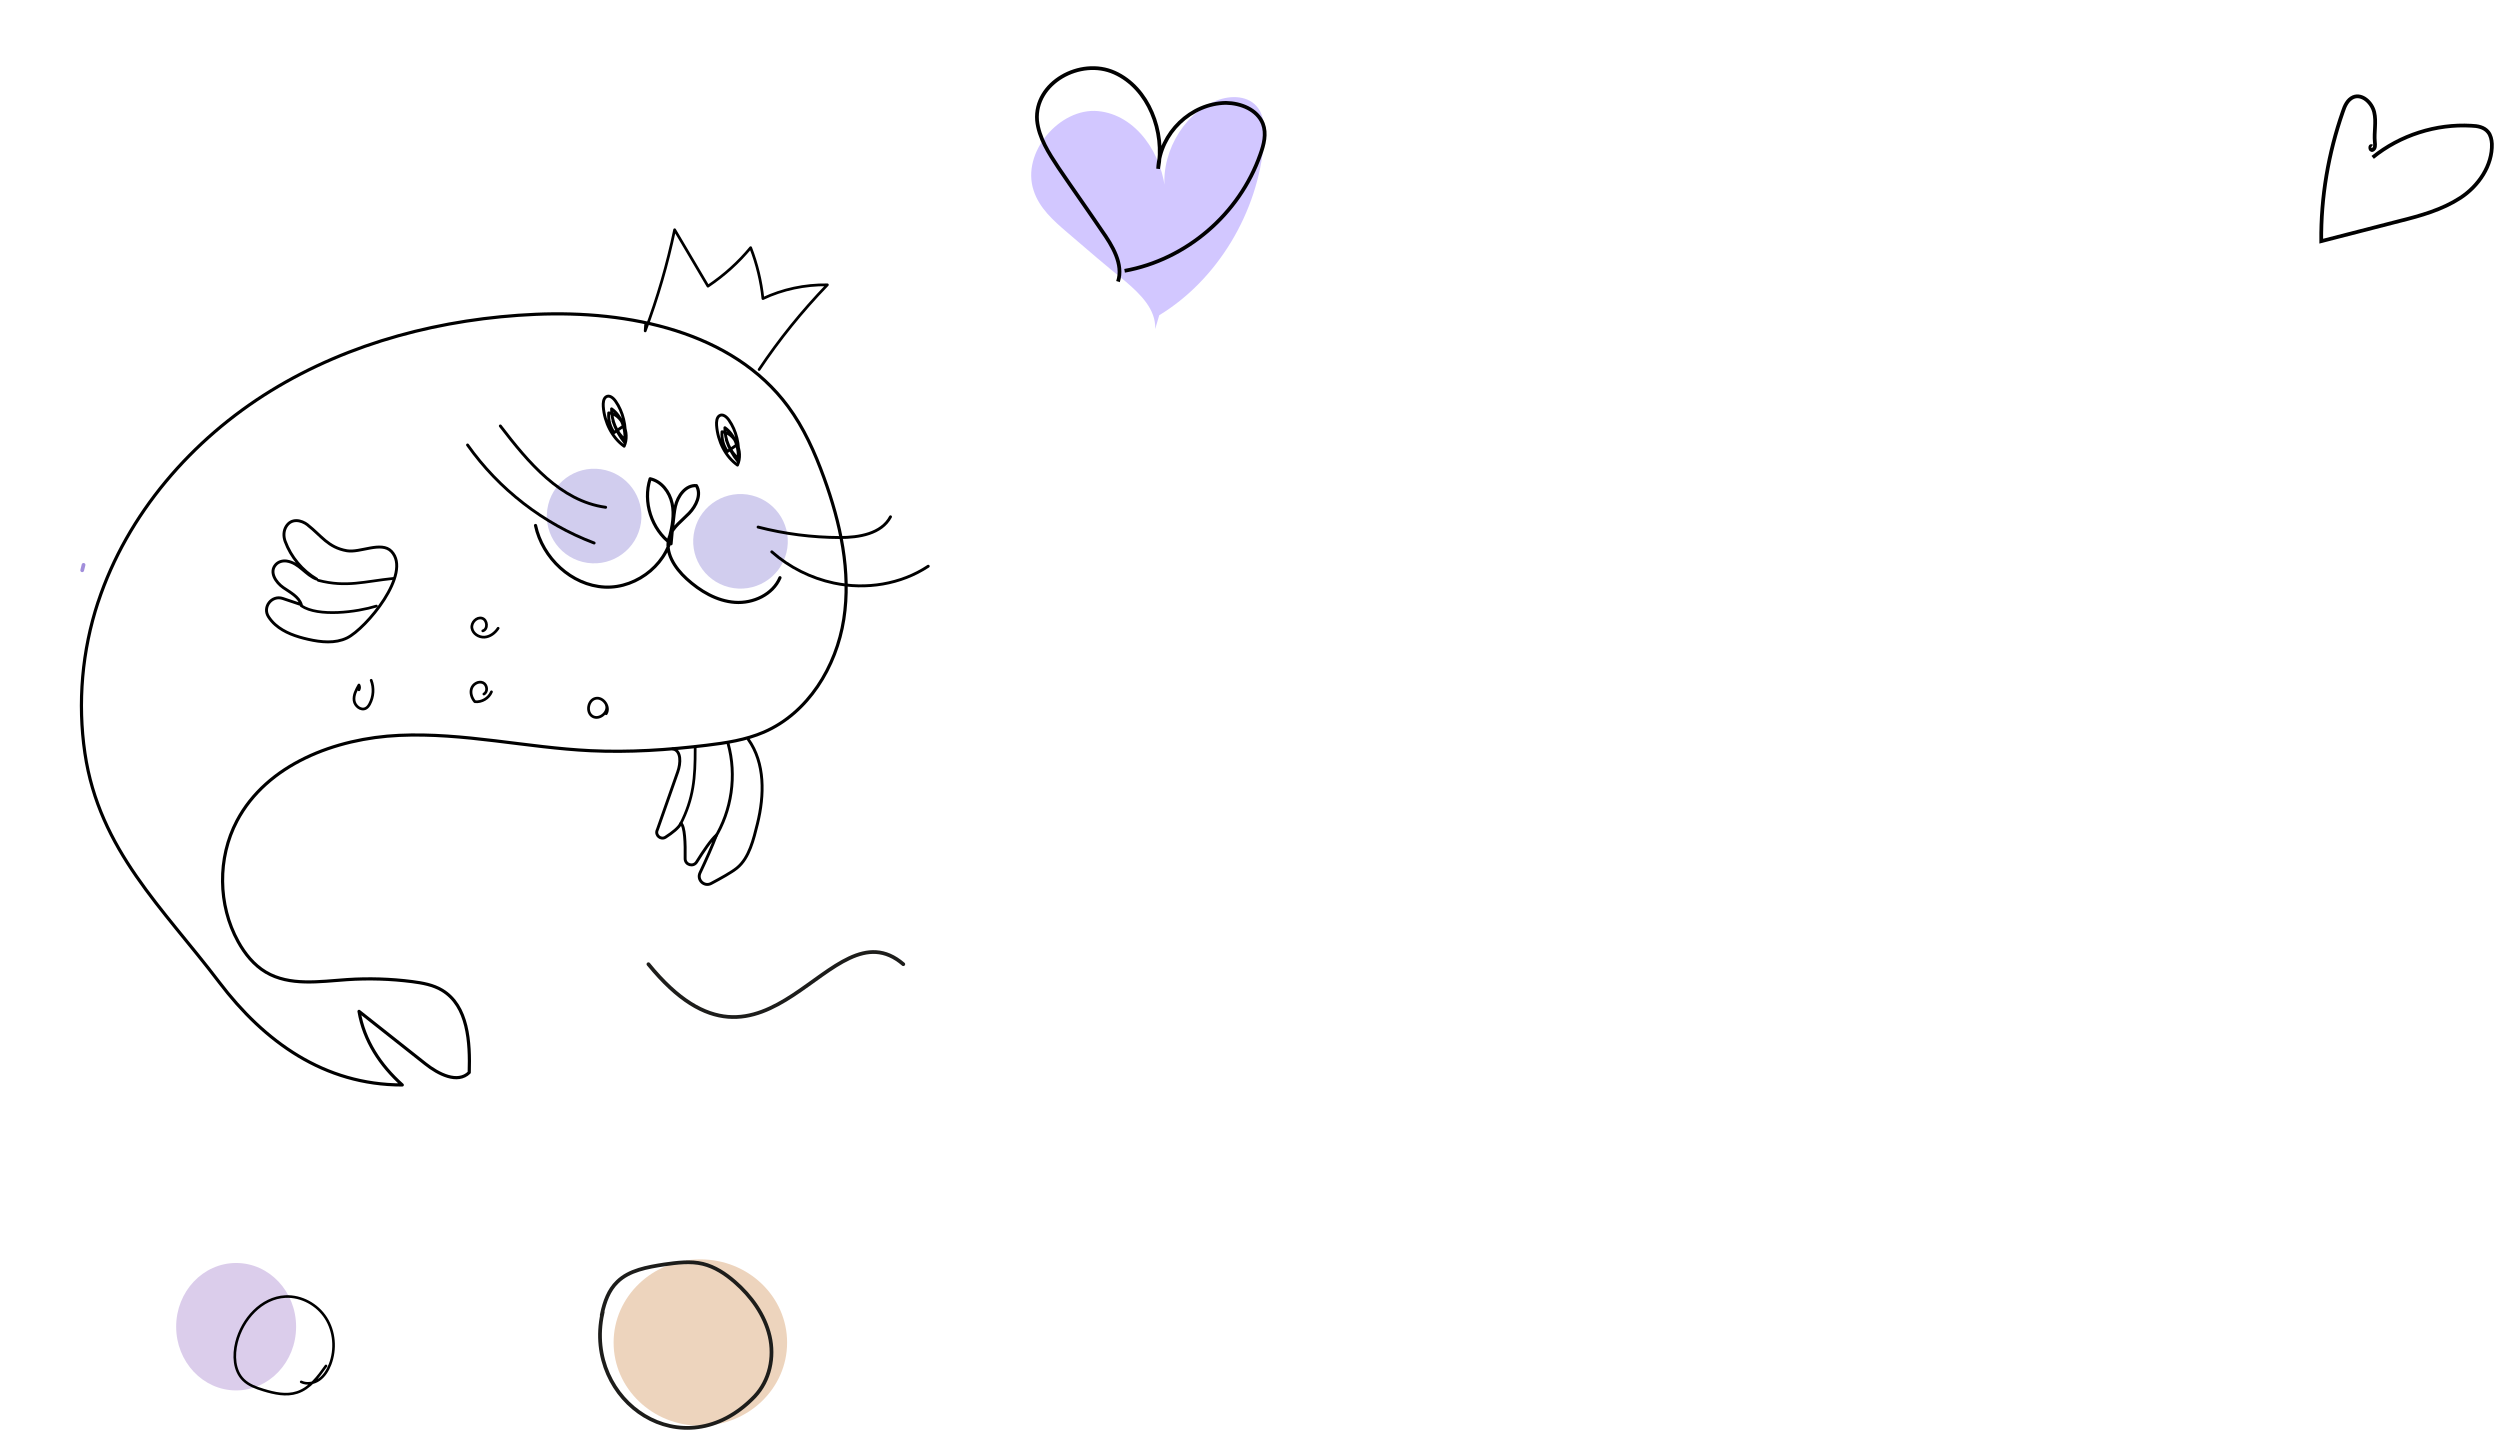 <svg width="667" height="382" viewBox="0 0 667 382" fill="none" xmlns="http://www.w3.org/2000/svg">
<path d="M155.453 149.926C148.691 148.235 144.579 141.383 146.27 134.62C147.96 127.858 154.813 123.746 161.576 125.437C168.338 127.127 172.45 133.98 170.759 140.743C169.068 147.505 162.216 151.617 155.453 149.926Z" fill="#D1CDEE"/>
<path d="M194.504 156.67C187.741 154.98 183.63 148.127 185.321 141.364C187.011 134.602 193.864 130.49 200.626 132.181C207.389 133.872 211.501 140.724 209.81 147.487C208.119 154.249 201.267 158.361 194.504 156.67Z" fill="#D1CDEE"/>
<path d="M26.18 160.62C33.956 137.104 51.169 117.234 72.271 104.267C93.376 91.289 118.144 84.942 142.894 83.861C167.758 82.783 195.413 88.411 210.222 108.408C214.478 114.144 217.407 120.757 219.842 127.464C224.221 139.532 227.097 152.522 225.12 165.216C223.143 177.91 215.577 190.251 203.79 195.336C198.953 197.424 193.675 198.218 188.451 198.847C178.199 200.09 167.868 200.779 157.552 200.287C140.482 199.47 123.586 195.411 106.51 196.196C89.449 196.971 71.189 203.914 63.213 219.016C57.989 228.913 58.118 241.433 63.527 251.212C65.333 254.477 67.739 257.485 70.944 259.381C77.297 263.146 85.255 261.864 92.611 261.361C98.398 260.974 104.221 261.157 109.969 261.894C112.742 262.256 115.57 262.759 117.96 264.197C124.897 268.376 125.445 278.047 125.191 286.144C122.103 289.229 116.939 286.563 113.518 283.849C107.609 279.177 101.699 274.504 95.789 269.831C97.134 277.691 101.495 284.23 107.327 289.468C86.51 289.483 70.521 277.924 58.486 262.058C43.465 242.25 26.473 226.813 22.654 200.945C20.662 187.476 21.908 173.53 26.171 160.605L26.18 160.62Z" stroke="black" stroke-width="0.85" stroke-linecap="round" stroke-linejoin="round"/>
<path d="M208.097 154.136C206.198 158.625 200.945 161.055 196.08 160.704C191.216 160.354 186.786 157.706 183.189 154.426C180.008 151.518 177.165 147.204 178.624 143.152C179.547 140.582 181.964 138.907 183.857 136.937C185.75 134.966 187.215 131.908 185.801 129.568C182.952 129.353 180.829 132.297 180.197 135.079C179.565 137.862 179.777 140.881 178.594 143.475C179.382 140.477 179.966 137.326 179.31 134.298C178.654 131.269 176.483 128.397 173.451 127.741C171.462 133.914 173.823 141.226 179.034 145.075C179.16 143.706 179.283 142.349 179.409 140.98C178.992 149.825 170.177 157.08 161.326 156.636C152.475 156.193 144.723 148.858 142.878 140.198" stroke="black" stroke-width="0.85" stroke-linecap="round" stroke-linejoin="round"/>
<path d="M196.852 118.508L196.637 118.657C195.789 119.247 194.938 119.85 194.091 120.44C193.027 119.041 192.482 117.097 192.638 115.201C196.077 115.45 198.416 120.503 196.757 124.085C193.612 121.847 191.494 117.792 191.185 113.476C191.125 112.544 191.215 111.421 191.91 110.933C192.779 110.31 193.848 111.175 194.474 112.083C196.442 114.904 197.368 118.687 196.984 122.36C194.762 120.506 193.387 117.348 193.405 114.12C195.951 115.902 197.395 119.598 196.882 123.073C195.534 121.437 194.468 119.49 193.779 117.357" stroke="black" stroke-width="0.78" stroke-linecap="round" stroke-linejoin="round"/>
<path d="M166.618 113.473L166.402 113.622C165.555 114.212 164.704 114.814 163.856 115.404C162.793 114.006 162.248 112.062 162.404 110.166C165.842 110.414 168.182 115.467 166.522 119.05C163.377 116.812 161.259 112.757 160.951 108.44C160.891 107.509 160.981 106.386 161.676 105.897C162.544 105.274 163.614 106.14 164.24 107.048C166.208 109.869 167.133 113.652 166.75 117.324C164.527 115.47 163.152 112.313 163.17 109.084C165.716 110.867 167.16 114.563 166.648 118.037C165.3 116.402 164.234 114.455 163.545 112.322" stroke="black" stroke-width="0.78" stroke-linecap="round" stroke-linejoin="round"/>
<path d="M202.535 98.581C207.851 90.604 213.955 83.041 220.746 75.993C214.746 75.906 208.774 77.188 203.547 79.662C203.071 75.05 201.974 70.473 200.273 66.076C197.074 69.961 193.225 73.441 188.882 76.353C185.923 71.336 182.952 66.316 179.992 61.298C178.075 70.443 175.451 79.462 172.138 88.283C172.168 87.755 172.213 87.219 172.243 86.692" stroke="black" stroke-width="0.73" stroke-linecap="round" stroke-linejoin="round"/>
<path d="M199.633 197.25C204.159 203.588 203.955 212.194 202.089 219.76C201.077 223.809 199.933 228.895 196.611 231.591C195.236 232.711 192.366 234.31 189.725 235.712C187.892 236.68 185.879 234.751 186.768 232.873C188.317 229.581 190.138 225.555 191.148 222.791C189.713 224.049 187.631 227.131 185.864 229.973C184.971 231.405 182.767 230.752 182.794 229.066C182.868 224.998 182.713 220.427 181.658 219.655C181.137 220.823 179.382 222.192 177.561 223.366C176.318 224.162 174.769 222.871 175.326 221.509C175.383 221.383 175.425 221.266 175.467 221.149C177.261 216.06 179.044 210.968 180.835 205.891C181.622 203.657 181.832 200.272 179.508 199.793" stroke="black" stroke-width="0.78" stroke-linecap="round" stroke-linejoin="round"/>
<path d="M82.102 140.055C80.409 138.728 77.75 138.165 76.345 140.474C75.629 141.657 75.605 143.128 76.081 144.431C77.63 148.624 80.658 152.245 84.507 154.519C81.547 153.474 79.837 150.182 76.498 149.691C75.428 149.538 74.296 149.84 73.574 150.64C71.765 152.632 73.577 155.364 75.581 156.768C77.423 158.056 79.714 159.177 80.385 161.33L75.452 159.677C72.517 158.688 69.956 161.956 71.636 164.553C72.142 165.329 72.751 166.054 73.451 166.662C75.872 168.794 79.055 169.858 82.2 170.568C85.645 171.352 89.404 171.745 92.576 170.208C97.662 167.737 110.018 152.941 104.426 147.1C101.739 144.302 96.099 147.564 92.525 146.938C87.526 146.057 85.78 142.96 82.108 140.082L82.102 140.055Z" stroke="black" stroke-width="0.78" stroke-linecap="round" stroke-linejoin="round"/>
<path d="M237.584 137.883C235.185 142.439 229.158 143.427 224.006 143.412C216.68 143.388 209.353 142.447 202.26 140.623" stroke="black" stroke-width="0.78" stroke-linecap="round" stroke-linejoin="round"/>
<path d="M247.652 151.07C240.356 155.917 231.028 157.378 222.459 155.554C216.355 154.257 210.598 151.367 205.916 147.23" stroke="black" stroke-width="0.78" stroke-linecap="round" stroke-linejoin="round"/>
<path d="M161.583 135.344C149.531 133.705 140.88 123.293 133.491 113.643" stroke="black" stroke-width="0.78" stroke-linecap="round" stroke-linejoin="round"/>
<path d="M158.511 144.873C144.997 139.763 133.076 130.519 124.746 118.724" stroke="black" stroke-width="0.78" stroke-linecap="round" stroke-linejoin="round"/>
<path d="M161.743 187.968C162.57 189.906 159.973 192.198 158.134 191.152C156.295 190.107 156.852 186.758 158.91 186.318C160.968 185.878 162.861 188.642 161.729 190.421" stroke="black" stroke-width="0.73" stroke-linecap="round" stroke-linejoin="round"/>
<path d="M131.121 184.579C130.426 186.29 128.527 187.419 126.694 187.215C125.864 186.257 125.406 184.882 125.807 183.684C126.209 182.486 127.655 181.638 128.829 182.135C130.004 182.632 130.225 184.597 129.102 185.169" stroke="black" stroke-width="0.73" stroke-linecap="round" stroke-linejoin="round"/>
<path d="M132.903 167.62C132.08 168.878 130.756 169.897 129.255 169.993C127.755 170.088 126.161 169.079 125.91 167.59C125.658 166.102 127.174 164.52 128.62 164.946C130.067 165.371 130.253 167.887 128.809 168.315" stroke="black" stroke-width="0.73" stroke-linecap="round" stroke-linejoin="round"/>
<path d="M99.034 181.505C99.804 183.518 99.663 185.863 98.651 187.774C98.405 188.248 98.085 188.715 97.614 188.966C96.326 189.688 94.67 188.37 94.475 186.909C94.281 185.447 95.039 184.045 95.766 182.763C95.988 183.15 95.988 183.659 95.766 184.036" stroke="black" stroke-width="0.73" stroke-linecap="round" stroke-linejoin="round"/>
<path d="M185.474 199.667C185.486 207.563 185.093 212.951 181.499 219.996" stroke="black" stroke-width="0.73" stroke-linecap="round" stroke-linejoin="round"/>
<path d="M105 154.322C97.23 155.104 92.468 156.79 84.923 154.84" stroke="black" stroke-width="0.73" stroke-linecap="round" stroke-linejoin="round"/>
<path d="M100.42 161.703C95.217 163.318 84.913 164.662 80.391 161.622" stroke="black" stroke-width="0.73" stroke-linecap="round" stroke-linejoin="round"/>
<path d="M190.637 223.72C195.249 216.268 196.594 206.866 194.264 198.416" stroke="black" stroke-width="0.78" stroke-linecap="round" stroke-linejoin="round"/>
<path d="M21.93 152.151L22.291 150.707" stroke="#A18EDB" stroke-linecap="round"/>
<path d="M241 257.245C221.53 240.474 204.644 296.118 173 257.25" stroke="#1D1D1B" stroke-linecap="round"/>
<path d="M309.285 84.102C324.739 74.732 335.709 56.722 337.222 37.736C337.463 34.642 337.403 31.254 335.676 28.858C333.281 25.501 328.487 25.275 324.503 26.858C315.332 30.498 309.055 41.963 311.007 52.134C310.355 41.098 303.103 30.595 292.932 29.639C282.76 28.684 272.379 40.711 275.78 50.846C277.3 55.571 281.119 58.907 284.674 61.958C289.852 66.407 295.024 70.875 300.397 75.174C304.239 78.496 308.438 82.522 308.203 87.8" fill="#D2C7FF"/>
<path d="M300.039 72.254C316.459 69.289 330.655 57.174 336.246 41.229C337.199 38.595 337.957 35.675 336.933 33C335.408 29.207 331.052 27.515 327.107 27.449C317.767 27.564 309.463 35.492 308.985 45.016C310.885 35.239 306.508 23.492 297.357 19.383C288.206 15.273 275.917 22.121 276.687 32.13C277.151 36.77 279.85 40.889 282.369 44.71C286.216 50.391 290.102 55.844 293.949 61.524C296.794 65.554 299.798 70.504 298.278 75.129" stroke="#010101" stroke-miterlimit="10"/>
<path d="M186.854 335.999C199.637 335.999 210 345.938 210 358.198C210 370.458 199.637 380.396 186.854 380.396C174.072 380.396 163.709 370.458 163.709 358.198C163.709 345.938 174.072 335.999 186.854 335.999Z" fill="#EDD4BD"/>
<path d="M160.628 350.453C161.295 347.339 162.377 344.225 164.708 341.989C167.872 338.875 172.701 338.076 177.197 337.357C180.61 336.878 184.19 336.399 187.521 337.198C190.768 337.996 193.515 339.833 196.013 341.989C200.425 345.822 204.005 350.772 205.338 356.442C206.67 362.111 205.338 368.34 201.341 372.572C182.275 392.375 155.633 373.929 160.712 350.453H160.628Z" stroke="#1D1D1B" stroke-miterlimit="10"/>
<path d="M63 336.965C54.163 336.965 47 344.576 47 353.965C47 363.354 54.163 370.965 63 370.965C71.837 370.965 79 363.354 79 353.965C79 344.576 71.837 336.965 63 336.965Z" fill="#DBCDEB"/>
<path d="M80.359 368.686C81.891 369.42 83.79 369.053 85.167 368.075C86.543 367.097 87.465 365.574 88.076 363.984C89.597 359.983 89.252 355.27 86.954 351.657C84.656 348.044 80.403 345.71 76.14 345.921C69.767 346.233 64.648 351.957 63.105 358.148C62.25 361.594 62.417 365.652 64.937 368.153C66.369 369.575 68.346 370.276 70.278 370.865C73.198 371.754 76.373 372.465 79.271 371.509C82.646 370.409 84.911 367.33 86.965 364.429" stroke="black" stroke-width="0.7" stroke-linecap="round" stroke-linejoin="round"/>
<path d="M633.034 41.99C640.343 36.067 649.976 32.999 659.344 33.544C660.976 33.588 662.785 33.896 663.842 35.248C664.522 36.067 664.781 37.295 664.834 38.358C665.017 44.154 661.271 49.632 656.411 52.798C651.55 55.963 645.797 57.572 640.184 58.969C633.234 60.725 626.253 62.592 619.304 64.347C619.205 52.566 621.195 40.907 625.067 29.804C625.569 28.237 626.315 26.607 627.824 25.927C630.206 24.928 632.835 27.368 633.437 29.943C634.051 32.521 633.355 35.226 633.609 37.859C633.701 38.694 633.771 39.656 633.01 39.995C632.25 40.334 632.2 38.568 632.824 39.026" stroke="#010101" stroke-miterlimit="10"/>
</svg>
